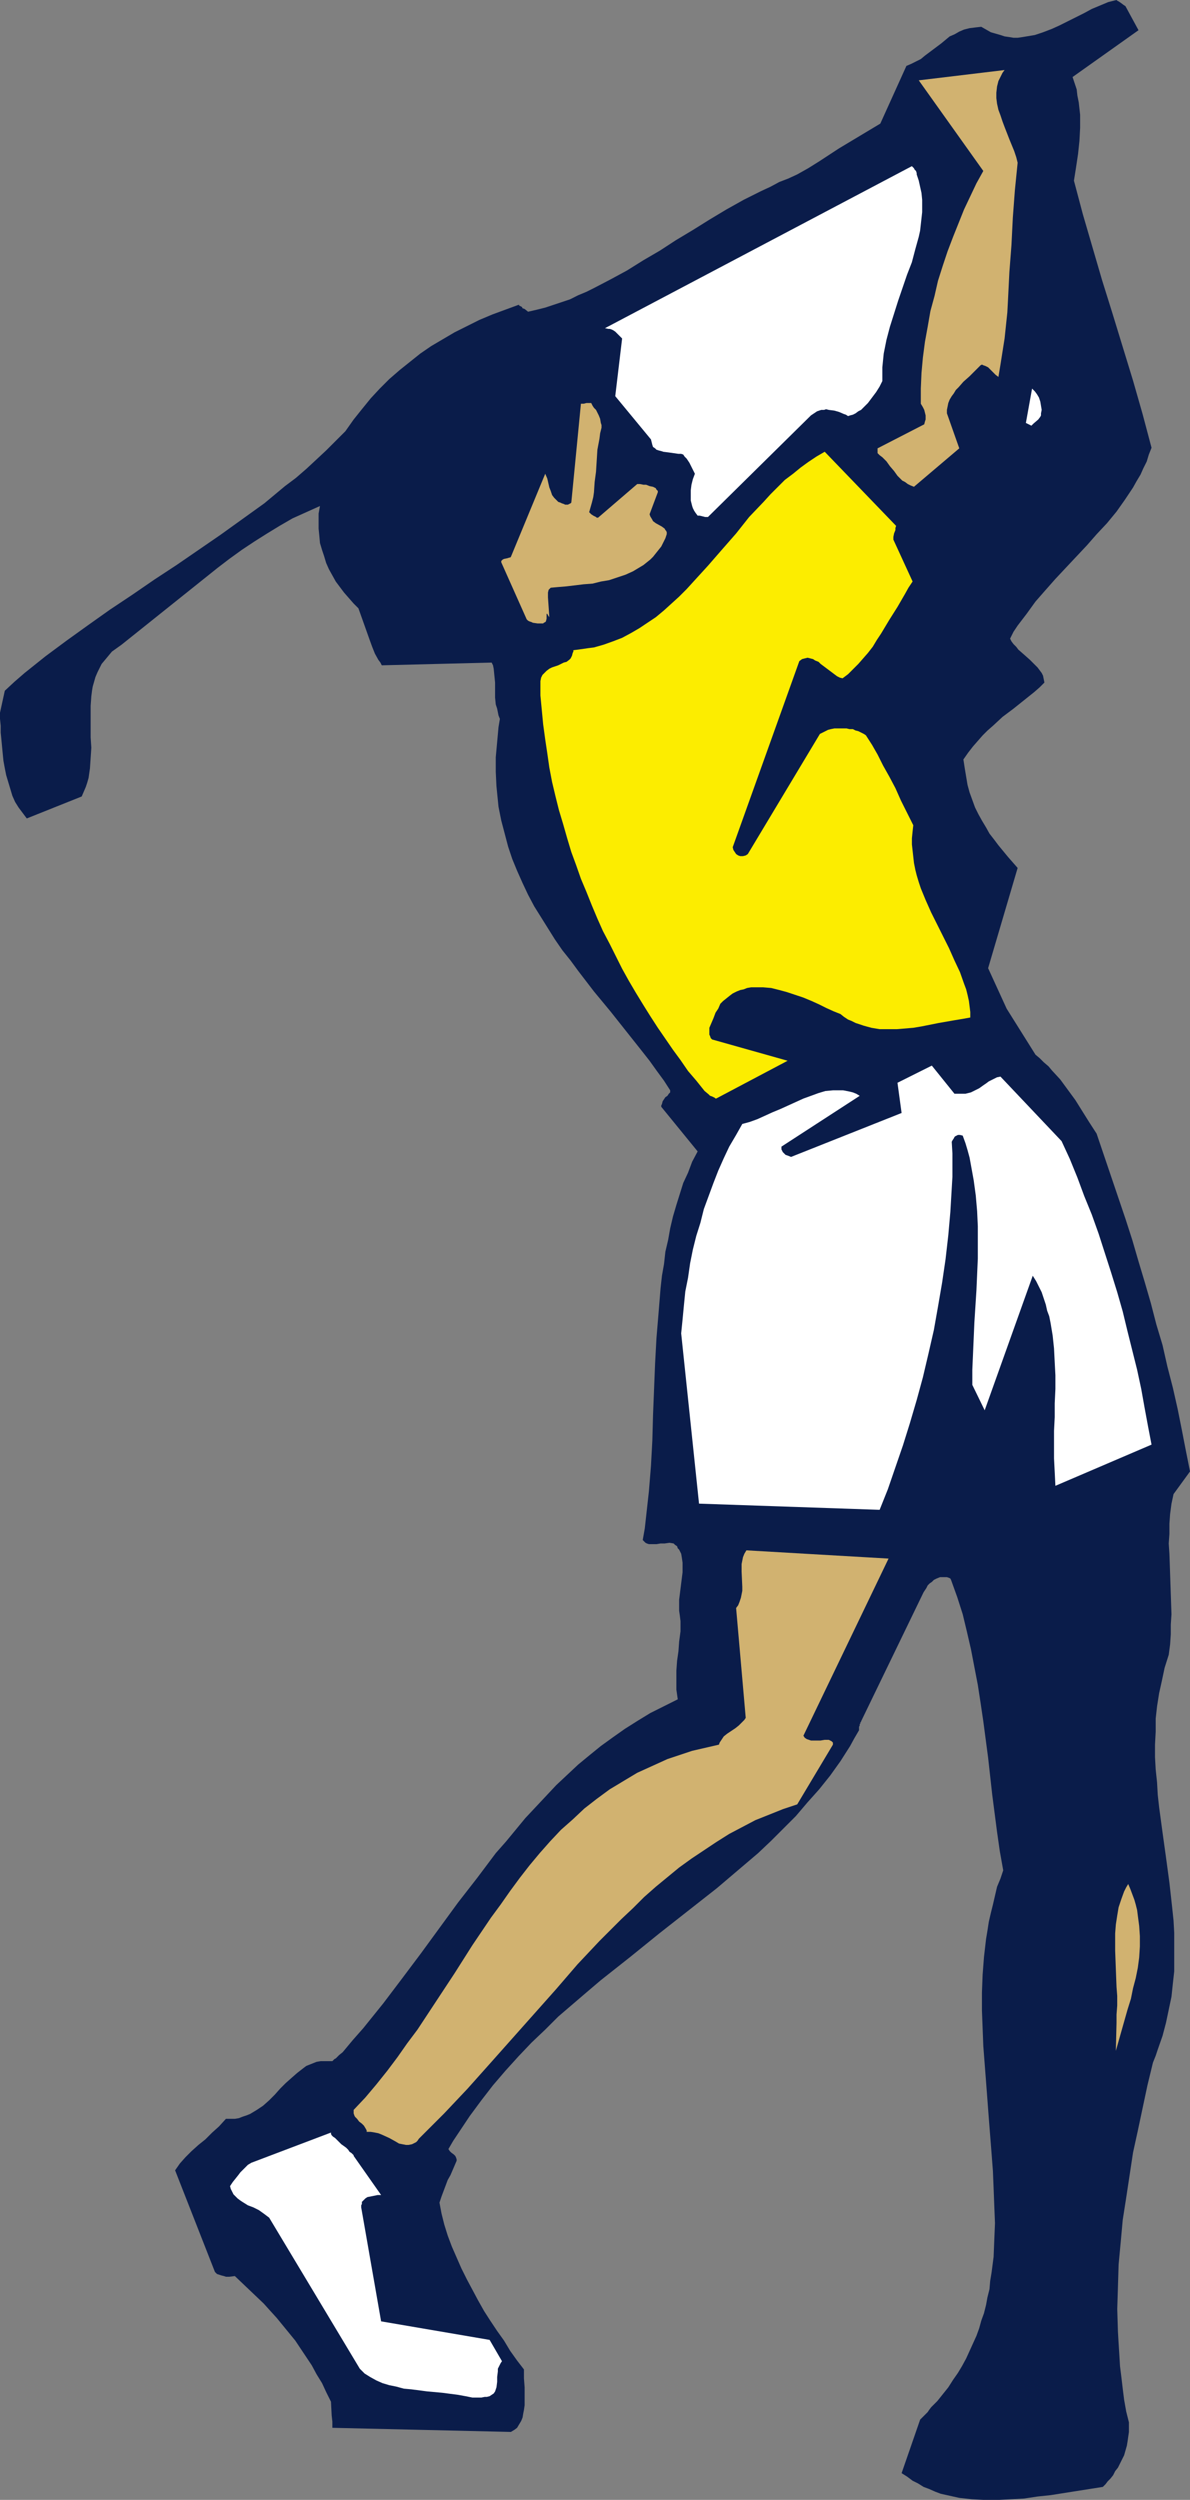 <?xml version="1.0" encoding="UTF-8" standalone="no"?>
<svg
   version="1.0"
   width="74.103mm"
   height="155.668mm"
   id="svg10"
   sodipodi:docname="Golfer 16.wmf"
   xmlns:inkscape="http://www.inkscape.org/namespaces/inkscape"
   xmlns:sodipodi="http://sodipodi.sourceforge.net/DTD/sodipodi-0.dtd"
   xmlns="http://www.w3.org/2000/svg"
   xmlns:svg="http://www.w3.org/2000/svg">
  <rect width="100%" height="100%" fill="#808080" stroke="none"/>
  <sodipodi:namedview
     id="namedview10"
     pagecolor="#ffffff"
     bordercolor="#000000"
     borderopacity="0.25"
     inkscape:showpageshadow="2"
     inkscape:pageopacity="0.0"
     inkscape:pagecheckerboard="0"
     inkscape:deskcolor="#d1d1d1"
     inkscape:document-units="mm" />
  <defs
     id="defs1">
    <pattern
       id="WMFhbasepattern"
       patternUnits="userSpaceOnUse"
       width="6"
       height="6"
       x="0"
       y="0" />
  </defs>
  <path
     style="fill:#0a1c4a;fill-opacity:1;fill-rule:evenodd;stroke:none"
     d="m 0,167.732 v 1.454 l 0.162,1.616 v 1.616 l 0.162,1.616 0.323,3.393 0.162,1.616 0.323,1.778 0.323,1.616 0.485,1.616 0.485,1.616 0.485,1.616 0.646,1.454 0.808,1.293 0.97,1.293 0.97,1.293 12.929,-5.171 0.485,-1.131 0.485,-1.131 0.323,-0.97 0.323,-1.131 0.162,-1.131 0.162,-1.131 0.162,-2.424 0.162,-2.424 -0.162,-2.424 v -5.009 -2.424 l 0.162,-2.262 0.162,-1.293 0.162,-0.97 0.323,-1.131 0.323,-1.131 0.485,-1.131 0.485,-0.97 0.485,-0.97 0.808,-0.97 0.808,-0.97 0.808,-0.97 1.131,-0.808 1.131,-0.808 5.656,-4.525 5.656,-4.525 5.656,-4.525 5.656,-4.525 2.747,-2.101 2.909,-2.101 2.909,-1.939 3.071,-1.939 2.909,-1.778 3.071,-1.778 3.232,-1.454 3.232,-1.454 -0.323,1.778 v 1.778 1.778 l 0.162,1.616 0.162,1.778 0.485,1.616 0.485,1.454 0.485,1.616 0.646,1.454 0.808,1.454 0.808,1.454 0.97,1.293 0.97,1.293 1.131,1.293 1.131,1.293 1.131,1.131 2.586,7.272 0.646,1.778 0.646,1.616 0.808,1.454 0.485,0.646 0.323,0.646 25.858,-0.646 0.323,0.646 0.162,0.808 0.162,1.616 0.162,1.616 v 1.778 1.778 l 0.162,1.616 0.323,0.97 0.162,0.808 0.162,0.808 0.323,0.808 -0.323,1.939 -0.162,1.778 -0.162,1.778 -0.162,1.778 -0.162,1.778 v 1.778 1.616 l 0.162,3.393 0.162,1.616 0.323,3.232 0.646,3.232 0.808,3.07 0.808,3.07 0.97,2.909 1.131,2.747 1.293,2.909 1.293,2.747 1.455,2.747 1.616,2.585 1.616,2.585 1.616,2.585 1.778,2.585 1.939,2.424 1.778,2.424 3.717,4.848 3.879,4.686 3.717,4.686 3.717,4.686 1.778,2.262 1.616,2.262 1.778,2.424 1.455,2.262 v 0.485 l -0.323,0.323 -0.323,0.485 -0.485,0.323 -0.323,0.485 -0.323,0.485 -0.162,0.646 -0.162,0.323 v 0.323 l 8.566,10.503 -1.293,2.424 -0.97,2.585 -1.131,2.424 -0.808,2.585 -0.808,2.585 -0.808,2.747 -0.646,2.747 -0.485,2.747 -0.646,2.747 -0.323,2.909 -0.485,2.747 -0.323,2.909 -0.485,5.979 -0.485,5.817 -0.323,5.979 -0.485,12.119 -0.162,5.979 -0.323,5.979 -0.485,5.979 -0.323,2.909 -0.323,2.909 -0.323,2.909 -0.485,2.747 0.323,0.323 0.323,0.323 0.323,0.162 0.485,0.162 h 0.323 0.485 0.97 l 0.97,-0.162 h 0.97 l 1.131,-0.162 0.97,0.162 0.323,0.323 0.485,0.323 0.162,0.485 0.323,0.323 0.485,0.97 0.162,0.97 0.162,1.131 v 1.131 1.131 l -0.162,1.293 -0.323,2.585 -0.323,2.585 v 1.293 1.293 l 0.162,1.131 0.162,1.293 v 2.424 l -0.323,2.424 -0.162,2.262 -0.323,2.262 -0.162,2.262 v 2.262 2.262 l 0.162,1.131 0.162,1.131 -3.232,1.616 -3.232,1.616 -2.909,1.778 -3.071,1.939 -2.747,1.939 -2.909,2.101 -2.586,2.101 -2.747,2.262 -2.586,2.424 -2.586,2.424 -2.424,2.585 -2.424,2.585 -2.424,2.585 -2.263,2.747 -2.263,2.747 -2.424,2.747 -4.364,5.817 -4.525,5.817 -4.364,5.979 -4.364,5.979 -4.364,5.817 -4.525,5.979 -4.687,5.817 -2.424,2.747 -2.424,2.909 -0.808,0.646 -0.808,0.808 -0.323,0.162 -0.323,0.323 -0.162,0.162 v 0 h -0.97 -0.97 -0.808 l -0.97,0.162 -0.808,0.323 -0.808,0.323 -0.808,0.323 -0.646,0.485 -1.455,1.131 -1.293,1.131 -1.455,1.293 -1.293,1.293 -1.293,1.454 -1.293,1.293 -1.455,1.293 -1.455,0.97 -0.808,0.485 -0.808,0.485 -0.808,0.323 -0.97,0.323 -0.808,0.323 -0.97,0.162 H 54.302 53.171 l -1.616,1.778 -1.616,1.454 -1.616,1.616 -1.616,1.293 -1.616,1.454 -1.455,1.454 -1.293,1.454 -1.131,1.616 9.374,23.915 0.485,0.485 0.485,0.162 0.485,0.162 0.646,0.162 0.485,0.162 h 0.808 l 1.293,-0.162 3.394,3.232 3.394,3.232 1.455,1.616 1.616,1.778 1.455,1.778 1.455,1.778 1.455,1.778 1.293,1.939 1.293,1.939 1.293,1.939 1.131,2.101 1.293,2.101 0.97,2.101 1.131,2.262 0.162,3.232 0.162,1.454 v 1.454 l 42.019,0.97 0.808,-0.485 0.646,-0.485 0.485,-0.808 0.485,-0.808 0.323,-0.808 0.162,-0.97 0.162,-0.808 0.162,-1.131 v -2.101 -2.101 l -0.162,-2.101 v -2.101 l -1.616,-2.101 -1.616,-2.262 -1.455,-2.424 -1.616,-2.262 -1.616,-2.424 -1.455,-2.262 -1.455,-2.585 -1.293,-2.424 -1.293,-2.424 -1.293,-2.585 -1.131,-2.585 -1.131,-2.585 -0.97,-2.585 -0.808,-2.585 -0.646,-2.585 -0.485,-2.585 0.485,-1.454 0.485,-1.293 0.485,-1.293 0.485,-1.293 0.646,-1.131 0.485,-1.131 0.485,-1.131 0.485,-1.131 v -0.323 l -0.162,-0.485 -0.162,-0.323 -0.323,-0.323 -0.646,-0.485 -0.323,-0.323 -0.323,-0.485 1.131,-1.939 1.293,-1.939 2.586,-3.878 2.747,-3.717 2.747,-3.555 2.909,-3.393 3.071,-3.393 3.071,-3.232 3.232,-3.07 3.071,-3.07 3.394,-2.909 3.394,-2.909 3.232,-2.747 6.949,-5.494 6.788,-5.494 6.788,-5.333 6.788,-5.333 3.232,-2.747 3.232,-2.747 3.232,-2.747 3.071,-2.909 2.909,-2.909 2.909,-2.909 2.747,-3.232 2.747,-3.07 2.586,-3.232 2.424,-3.393 2.263,-3.555 0.97,-1.778 1.131,-1.939 v -0.323 -0.485 l 0.162,-0.323 v -0.323 l 0.162,-0.162 v -0.323 h 0.162 v 0 -0.162 l 14.707,-30.379 0.646,-0.97 0.323,-0.646 0.485,-0.485 0.485,-0.323 0.485,-0.485 0.646,-0.323 0.808,-0.323 h 0.323 0.323 0.646 0.323 l 0.485,0.162 0.323,0.162 0.162,0.323 1.455,4.04 1.293,4.04 0.97,4.04 0.97,4.201 0.808,4.201 0.808,4.201 0.646,4.201 0.646,4.363 1.131,8.564 0.97,8.726 1.131,8.726 0.646,4.525 0.808,4.525 -0.646,1.939 -0.808,1.939 -0.485,2.101 -0.485,2.101 -0.485,1.939 -0.485,2.101 -0.323,2.101 -0.323,1.939 -0.485,4.201 -0.323,4.201 -0.162,4.201 v 4.201 l 0.162,4.201 0.162,4.201 0.323,4.201 0.323,4.201 0.646,8.564 0.646,8.241 0.323,4.201 0.162,4.04 0.162,4.201 0.162,4.04 -0.162,3.878 -0.162,4.04 -0.485,3.717 -0.323,1.939 -0.162,1.939 -0.485,1.939 -0.323,1.778 -0.485,1.939 -0.646,1.778 -0.485,1.778 -0.646,1.778 -0.808,1.778 -0.808,1.778 -0.808,1.778 -0.97,1.778 -0.97,1.616 -1.131,1.616 -1.131,1.778 -1.293,1.616 -1.293,1.616 -1.455,1.454 -0.485,0.646 -0.323,0.485 -0.323,0.323 -0.323,0.323 -1.131,1.131 -4.364,12.604 1.293,0.808 1.293,0.97 1.293,0.646 1.293,0.808 1.293,0.485 1.455,0.646 1.293,0.485 1.455,0.323 1.455,0.323 1.455,0.323 1.455,0.162 1.455,0.162 3.071,0.162 h 3.071 l 3.071,-0.162 3.071,-0.162 3.232,-0.485 3.071,-0.323 3.071,-0.485 3.071,-0.485 3.071,-0.485 3.071,-0.485 0.646,-0.646 0.485,-0.646 0.646,-0.646 0.646,-0.808 0.485,-0.97 0.646,-0.808 0.485,-0.97 0.485,-0.97 0.485,-0.97 0.323,-1.131 0.323,-1.131 0.162,-0.97 0.162,-1.131 0.162,-1.131 v -1.131 -1.131 l -0.646,-2.585 -0.485,-2.747 -0.323,-2.585 -0.323,-2.747 -0.323,-2.585 -0.162,-2.747 -0.162,-2.585 -0.162,-2.747 -0.162,-5.333 0.162,-5.171 0.162,-5.332 0.485,-5.171 0.485,-5.333 0.808,-5.171 0.808,-5.333 0.808,-5.333 1.131,-5.171 1.131,-5.333 1.131,-5.332 1.293,-5.333 0.646,-1.616 0.485,-1.454 1.131,-3.232 0.808,-3.07 0.646,-3.07 0.646,-3.07 0.323,-3.07 0.323,-2.909 v -3.07 -2.909 -3.07 l -0.162,-2.909 -0.323,-3.07 -0.646,-5.817 -0.808,-5.979 -0.808,-5.817 -0.808,-5.979 -0.323,-2.909 -0.162,-2.909 -0.323,-3.07 -0.162,-2.909 v -2.909 l 0.162,-3.07 v -3.07 l 0.323,-2.909 0.485,-3.07 0.646,-2.909 0.646,-3.07 0.97,-3.07 0.323,-2.424 0.162,-2.424 v -2.262 l 0.162,-2.424 -0.162,-4.686 -0.162,-4.848 -0.162,-4.686 -0.162,-2.424 0.162,-2.262 v -2.424 l 0.162,-2.262 0.323,-2.424 0.485,-2.262 3.879,-5.332 -0.97,-4.848 -0.97,-5.009 -0.97,-4.848 -1.131,-5.009 -1.293,-5.009 -1.131,-5.009 -1.455,-4.848 -1.293,-5.009 -1.455,-5.009 -1.455,-4.848 -1.455,-5.009 -1.616,-5.009 -3.394,-10.019 -3.394,-10.019 -1.778,-2.747 -1.616,-2.585 -1.616,-2.585 -1.778,-2.424 -1.778,-2.424 -1.939,-2.101 -0.808,-0.97 -1.131,-0.97 -0.97,-0.97 -0.97,-0.808 -6.788,-10.827 -4.364,-9.534 6.949,-23.592 -2.263,-2.585 -2.263,-2.747 -0.97,-1.293 -1.131,-1.454 -0.808,-1.454 -0.97,-1.616 -0.808,-1.454 -0.808,-1.616 -0.646,-1.778 -0.646,-1.778 -0.485,-1.778 -0.323,-1.939 -0.323,-1.939 -0.323,-2.101 1.131,-1.616 1.131,-1.454 1.131,-1.293 1.131,-1.293 1.131,-1.131 1.293,-1.131 2.263,-2.101 2.586,-1.939 2.424,-1.939 2.424,-1.939 1.293,-1.131 1.131,-1.131 -0.162,-0.808 -0.162,-0.808 -0.323,-0.646 -0.485,-0.646 -0.485,-0.646 -0.646,-0.646 -1.131,-1.131 -1.455,-1.293 -1.293,-1.131 -0.485,-0.646 -0.646,-0.646 -0.485,-0.646 -0.323,-0.646 0.808,-1.616 0.97,-1.454 2.101,-2.747 2.101,-2.909 2.263,-2.585 2.424,-2.747 2.424,-2.585 5.01,-5.332 2.263,-2.585 2.424,-2.585 2.263,-2.747 1.939,-2.747 0.97,-1.454 0.97,-1.454 0.808,-1.454 0.97,-1.616 0.646,-1.454 0.808,-1.616 0.485,-1.616 0.646,-1.616 -2.101,-7.918 -2.263,-7.918 -2.424,-7.918 -2.424,-7.918 -2.424,-7.756 -2.263,-7.756 -2.263,-7.756 -2.101,-7.918 0.485,-3.07 0.485,-3.232 0.323,-3.07 0.162,-3.07 v -1.454 -1.616 l -0.162,-1.454 -0.162,-1.454 -0.323,-1.616 -0.162,-1.454 -0.485,-1.454 -0.485,-1.454 L 267.955,7.11 264.884,1.454 264.4,1.131 263.753,0.646 263.268,0.323 262.945,0.162 262.783,0 l -1.939,0.485 -1.939,0.808 -1.939,0.808 -1.778,0.97 -3.879,1.939 -1.939,0.97 -1.778,0.808 -2.101,0.808 -1.939,0.646 -0.97,0.162 -0.97,0.162 -0.97,0.162 -1.131,0.162 h -0.97 l -0.97,-0.162 -1.131,-0.162 -0.97,-0.323 -1.131,-0.323 -1.131,-0.323 -1.131,-0.646 -1.131,-0.646 -1.455,0.162 -1.293,0.162 -1.293,0.323 -1.131,0.485 -1.131,0.646 -1.131,0.485 -0.97,0.808 -0.97,0.808 -1.939,1.454 -1.939,1.454 -0.97,0.808 -0.97,0.485 -1.293,0.646 -1.131,0.485 -6.141,13.574 -2.424,1.454 -2.424,1.454 -4.848,2.909 -4.687,3.07 -2.586,1.616 -2.586,1.454 -2.101,0.97 -2.101,0.808 -2.101,1.131 -2.101,0.97 -4.202,2.101 -4.04,2.262 -4.04,2.424 -3.879,2.424 -4.04,2.424 -3.717,2.424 -3.879,2.262 -3.879,2.424 -3.879,2.101 -3.717,1.939 -1.939,0.97 -1.939,0.808 -1.939,0.97 -1.939,0.646 -1.939,0.646 -1.939,0.646 -1.939,0.485 -2.101,0.485 -0.808,-0.646 -0.485,-0.162 -0.162,-0.323 -0.323,-0.162 -0.323,-0.162 v -0.162 h -0.162 l -3.071,1.131 -3.071,1.131 -3.071,1.293 -2.909,1.454 -2.909,1.454 -2.747,1.616 -2.747,1.616 -2.586,1.778 -2.424,1.939 -2.424,1.939 -2.424,2.101 -2.263,2.262 -2.101,2.262 -2.101,2.585 -1.939,2.424 -1.939,2.747 -2.263,2.262 -2.263,2.262 -2.424,2.262 -2.263,2.101 -2.424,2.101 -2.586,1.939 -4.848,4.04 -5.172,3.717 -5.172,3.717 -5.172,3.555 -5.172,3.555 -5.172,3.393 -5.172,3.555 -5.333,3.555 -5.01,3.555 -5.172,3.717 -5.01,3.717 -2.424,1.939 -2.424,1.939 -2.424,2.101 -2.263,2.101 z"
     id="path1" />
  <path
     style="fill:#ffffff;fill-opacity:1;fill-rule:evenodd;stroke:none"
     d="m 77.898,501.902 -18.747,7.11 -0.808,0.485 -0.485,0.485 -0.646,0.646 -0.646,0.646 -0.485,0.646 -0.646,0.808 -0.646,0.808 -0.646,0.97 0.162,0.646 0.323,0.646 0.323,0.646 0.485,0.485 0.485,0.485 0.646,0.485 0.485,0.323 1.293,0.808 1.293,0.485 0.646,0.323 0.646,0.323 1.131,0.808 0.646,0.485 0.646,0.485 21.333,35.55 1.131,1.131 1.293,0.808 1.455,0.808 1.455,0.646 1.616,0.485 1.616,0.323 1.778,0.485 1.778,0.162 3.717,0.485 1.778,0.162 1.778,0.162 3.717,0.485 1.778,0.323 1.616,0.323 h 1.131 0.97 l 0.808,-0.162 h 0.485 l 0.646,-0.162 0.485,-0.323 0.485,-0.323 0.323,-0.485 0.162,-0.485 0.162,-0.485 0.162,-1.293 v -1.131 l 0.162,-1.293 v -0.646 l 0.323,-0.646 0.323,-0.646 0.323,-0.485 -2.909,-5.009 -25.535,-4.363 -4.687,-26.824 v -0.485 l 0.162,-0.323 v -0.485 l 0.323,-0.323 0.162,-0.162 0.323,-0.323 0.485,-0.323 0.808,-0.162 0.808,-0.162 0.808,-0.162 h 0.808 l -6.465,-9.211 v -0.162 l -0.162,-0.162 -0.323,-0.323 -0.485,-0.323 -0.323,-0.485 -0.485,-0.485 -1.131,-0.808 -0.97,-0.97 -0.485,-0.485 -0.485,-0.323 -0.323,-0.323 -0.162,-0.323 v -0.162 z"
     id="path2" />
  <path
     style="fill:#d1b270;fill-opacity:1;fill-rule:evenodd;stroke:none"
     d="m 86.302,501.74 h 0.97 l 0.97,0.162 0.808,0.162 0.808,0.323 1.778,0.808 1.455,0.808 0.808,0.485 0.808,0.162 0.808,0.162 h 0.646 l 0.808,-0.162 0.323,-0.162 0.323,-0.162 0.323,-0.162 0.323,-0.323 0.323,-0.485 0.485,-0.485 2.747,-2.747 2.747,-2.747 5.495,-5.817 5.333,-5.979 5.172,-5.817 5.172,-5.817 5.172,-5.817 5.01,-5.817 2.586,-2.747 2.586,-2.747 2.586,-2.585 2.586,-2.585 2.747,-2.585 2.586,-2.585 2.747,-2.424 2.747,-2.262 2.747,-2.262 2.909,-2.101 2.909,-1.939 2.909,-1.939 3.071,-1.939 3.071,-1.616 3.071,-1.616 3.232,-1.293 3.232,-1.293 3.394,-1.131 8.404,-14.058 v -0.485 l -0.323,-0.323 -0.323,-0.162 -0.323,-0.162 h -0.485 -0.485 l -0.97,0.162 h -1.131 -0.646 -0.485 l -0.485,-0.162 -0.485,-0.162 -0.485,-0.323 -0.323,-0.485 20.04,-41.691 -33.454,-1.939 -0.485,0.808 -0.323,0.808 -0.162,0.808 -0.162,0.808 v 0.97 0.808 l 0.162,3.555 v 0.97 l -0.162,0.808 -0.162,0.808 -0.323,0.97 -0.323,0.808 -0.485,0.646 2.263,25.855 -0.323,0.485 -0.485,0.485 -0.808,0.808 -0.808,0.646 -1.939,1.293 -0.808,0.646 -0.323,0.485 -0.323,0.485 -0.323,0.485 -0.162,0.485 -2.101,0.485 -2.101,0.485 -2.101,0.485 -1.939,0.646 -1.939,0.646 -1.939,0.646 -1.778,0.808 -1.778,0.808 -1.778,0.808 -1.778,0.808 -1.616,0.97 -1.616,0.97 -1.616,0.97 -1.616,0.97 -3.071,2.262 -2.909,2.262 -2.747,2.585 -2.747,2.424 -2.586,2.747 -2.424,2.747 -2.424,2.909 -2.263,2.909 -2.263,3.07 -2.263,3.232 -2.263,3.07 -4.364,6.464 -4.202,6.625 -4.364,6.625 -4.364,6.625 -2.424,3.232 -2.263,3.232 -2.424,3.232 -2.586,3.232 -2.586,3.07 -2.747,2.909 v 0.485 0.323 l 0.162,0.485 0.162,0.323 0.485,0.485 0.485,0.646 0.646,0.485 0.485,0.485 0.485,0.808 0.162,0.323 z"
     id="path3" />
  <path
     style="fill:#d1b270;fill-opacity:1;fill-rule:evenodd;stroke:none"
     d="m 129.291,145.27 -0.323,-4.686 v -0.646 -0.485 l 0.162,-0.646 0.162,-0.162 0.323,-0.323 1.778,-0.162 1.939,-0.162 4.04,-0.485 2.101,-0.162 1.939,-0.485 1.939,-0.323 1.939,-0.646 1.939,-0.646 1.778,-0.808 0.808,-0.485 0.808,-0.485 0.808,-0.485 0.808,-0.646 0.808,-0.646 0.646,-0.646 0.646,-0.808 0.646,-0.808 0.646,-0.808 0.485,-0.97 0.485,-0.97 0.323,-0.97 v -0.485 l -0.162,-0.323 -0.162,-0.162 -0.162,-0.323 -0.646,-0.485 -1.455,-0.808 -0.646,-0.485 -0.162,-0.323 -0.485,-0.808 -0.162,-0.485 1.939,-5.171 v -0.323 l -0.162,-0.162 -0.162,-0.162 -0.162,-0.323 -0.646,-0.323 -0.808,-0.162 -0.808,-0.323 h -0.646 l -0.808,-0.162 h -0.646 l -9.212,7.918 h -0.323 l -0.162,-0.162 -0.646,-0.323 -0.485,-0.323 -0.485,-0.485 0.323,-1.131 0.323,-1.131 0.323,-1.293 0.162,-1.131 0.162,-2.424 0.323,-2.424 0.162,-2.585 0.162,-2.585 0.485,-2.585 0.162,-1.293 0.323,-1.293 v -0.646 l -0.162,-0.485 -0.162,-0.97 -0.323,-0.808 -0.323,-0.646 -0.323,-0.646 -0.485,-0.485 -0.323,-0.485 -0.323,-0.646 h -0.485 -0.646 l -0.646,0.162 h -0.646 l -2.263,23.269 v 0 l -0.162,0.162 -0.323,0.162 -0.323,0.162 h -0.323 -0.323 l -0.323,-0.162 -0.485,-0.162 -0.323,-0.162 -0.485,-0.162 -0.323,-0.323 -0.323,-0.323 -0.323,-0.323 -0.485,-0.646 -0.323,-0.97 -0.323,-0.808 -0.485,-2.101 -0.485,-1.131 -8.081,19.553 -0.162,0.162 h -0.162 l -0.485,0.162 -0.808,0.162 -0.323,0.162 -0.162,0.162 -0.162,0.162 v 0.162 0.162 l 5.98,13.412 0.323,0.323 0.323,0.162 0.485,0.162 0.323,0.162 1.131,0.162 h 0.97 0.323 l 0.162,-0.162 0.323,-0.162 0.162,-0.162 0.162,-0.646 v -0.485 -0.485 -0.162 0 h 0.162 v 0 l 0.162,0.323 z"
     id="path4" />
  <path
     style="fill:#fced00;fill-opacity:1;fill-rule:evenodd;stroke:none"
     d="m 134.947,153.027 v 0.323 l -0.162,0.323 -0.162,0.646 -0.323,0.646 -0.323,0.323 -0.646,0.485 -0.646,0.162 -1.293,0.646 -1.455,0.485 -0.646,0.323 -0.646,0.485 -0.485,0.485 -0.485,0.485 -0.323,0.646 -0.162,0.808 v 3.393 l 0.323,3.393 0.323,3.393 0.485,3.555 0.485,3.232 0.485,3.393 0.646,3.393 0.808,3.393 0.808,3.232 0.97,3.232 0.97,3.393 0.97,3.232 1.131,3.07 1.131,3.232 1.293,3.07 1.293,3.232 1.293,3.07 1.293,2.909 1.616,3.07 1.455,2.909 1.455,2.909 1.616,2.909 1.616,2.747 1.778,2.909 1.616,2.585 1.778,2.747 1.778,2.585 1.778,2.585 1.778,2.424 1.778,2.585 1.939,2.262 1.939,2.424 0.97,0.808 0.323,0.323 0.485,0.162 0.323,0.162 0.323,0.162 0.162,0.162 h 0.162 l 16.808,-8.888 -17.777,-5.009 -0.323,-0.323 -0.162,-0.485 -0.162,-0.323 v -0.485 -0.646 -0.485 l 0.485,-1.131 0.485,-1.131 0.485,-1.293 0.646,-0.97 0.485,-1.131 0.646,-0.646 0.808,-0.646 0.808,-0.646 0.646,-0.485 0.97,-0.485 0.808,-0.323 0.808,-0.162 0.808,-0.323 0.97,-0.162 h 0.97 0.808 0.97 l 1.939,0.162 1.939,0.485 1.778,0.485 1.939,0.646 1.939,0.646 1.939,0.808 1.778,0.808 1.616,0.808 1.778,0.808 1.616,0.646 0.808,0.646 0.97,0.646 0.808,0.323 0.97,0.485 0.97,0.323 0.97,0.323 1.778,0.485 1.939,0.323 h 1.939 2.101 l 1.939,-0.162 1.939,-0.162 1.939,-0.323 4.04,-0.808 3.717,-0.646 1.939,-0.323 1.778,-0.323 v -1.293 l -0.162,-1.293 -0.162,-1.293 -0.323,-1.454 -0.323,-1.293 -0.485,-1.293 -0.97,-2.747 -1.293,-2.747 -1.293,-2.909 -2.747,-5.494 -1.455,-2.909 -1.293,-2.909 -1.131,-2.747 -0.485,-1.454 -0.485,-1.616 -0.323,-1.293 -0.323,-1.616 -0.162,-1.454 -0.162,-1.454 -0.162,-1.454 v -1.454 l 0.162,-1.616 0.162,-1.454 -1.455,-2.909 -1.455,-2.909 -1.293,-2.909 -1.455,-2.747 -1.455,-2.585 -1.293,-2.585 -1.293,-2.262 -1.455,-2.262 -0.485,-0.323 -0.646,-0.323 -0.646,-0.323 -0.646,-0.162 -0.646,-0.323 h -0.808 l -0.646,-0.162 h -0.646 -1.455 -0.808 l -0.808,0.162 -0.646,0.162 -0.646,0.323 -0.646,0.323 -0.646,0.323 -16.969,28.278 -0.485,0.323 -0.646,0.162 h -0.646 l -0.485,-0.162 -0.485,-0.323 -0.323,-0.485 -0.323,-0.485 -0.162,-0.646 15.677,-43.791 0.646,-0.485 0.646,-0.162 0.646,-0.162 0.646,0.162 0.646,0.162 0.485,0.323 0.808,0.323 0.485,0.485 1.293,0.97 1.293,0.97 0.646,0.485 0.646,0.485 0.646,0.323 0.646,0.162 1.293,-0.97 1.131,-1.131 1.293,-1.293 1.131,-1.293 1.131,-1.293 1.131,-1.454 0.97,-1.616 0.97,-1.454 1.939,-3.232 1.939,-3.07 1.778,-3.07 0.808,-1.454 0.97,-1.454 -4.525,-9.857 v -0.646 l 0.162,-0.808 0.323,-0.808 v -0.485 l 0.162,-0.485 -16.808,-17.452 -1.939,1.131 -1.939,1.293 -1.778,1.293 -1.778,1.454 -1.939,1.454 -1.616,1.616 -1.778,1.778 -1.616,1.778 -3.394,3.555 -3.071,3.878 -3.394,3.878 -3.232,3.717 -3.394,3.717 -1.616,1.778 -1.778,1.778 -1.778,1.616 -1.778,1.616 -1.939,1.616 -1.939,1.293 -1.939,1.293 -1.939,1.131 -2.101,1.131 -2.101,0.808 -2.263,0.808 -2.263,0.646 -1.293,0.162 -1.131,0.162 -1.131,0.162 z"
     id="path5" />
  <path
     style="fill:#ffffff;fill-opacity:1;fill-rule:evenodd;stroke:none"
     d="m 143.189,77.402 h 0.323 l 0.485,0.162 0.323,0.162 0.485,0.323 0.323,0.323 0.485,0.485 0.808,0.808 -1.616,13.574 8.404,10.18 0.162,0.646 0.162,0.646 0.162,0.485 0.485,0.323 0.323,0.323 0.485,0.162 0.646,0.162 0.485,0.162 1.293,0.162 1.131,0.162 1.131,0.162 h 0.646 l 0.485,0.162 0.323,0.485 0.485,0.485 0.646,0.97 0.646,1.293 0.323,0.646 0.323,0.646 -0.485,1.293 -0.323,1.293 -0.162,1.293 v 1.293 1.131 l 0.162,0.646 0.162,0.646 0.162,0.485 0.323,0.646 0.323,0.485 0.485,0.646 h 0.162 0.323 l 0.646,0.162 0.646,0.162 h 0.323 0.323 l 24.242,-23.915 0.485,-0.323 0.485,-0.323 0.485,-0.323 0.485,-0.162 0.485,-0.162 h 0.646 l 0.485,-0.162 0.646,0.162 1.293,0.162 1.131,0.323 1.131,0.485 0.485,0.162 0.485,0.323 0.485,-0.162 0.646,-0.162 0.646,-0.323 0.646,-0.485 0.646,-0.323 0.485,-0.485 1.131,-1.131 0.97,-1.293 0.97,-1.293 0.808,-1.293 0.646,-1.293 v -1.616 -1.616 l 0.162,-1.616 0.162,-1.616 0.323,-1.616 0.323,-1.616 0.808,-3.07 0.97,-3.07 0.97,-3.07 2.101,-6.14 1.131,-2.909 0.808,-3.07 0.808,-2.909 0.323,-1.454 0.162,-1.454 0.162,-1.454 0.162,-1.454 v -1.454 -1.454 l -0.162,-1.616 -0.323,-1.454 -0.323,-1.454 -0.485,-1.454 v -0.323 l -0.162,-0.485 -0.323,-0.323 -0.162,-0.323 -0.162,-0.162 -0.162,-0.162 -0.162,-0.162 v 0 L 142.381,77.241 Z"
     id="path6" />
  <path
     style="fill:#ffffff;fill-opacity:1;fill-rule:evenodd;stroke:none"
     d="m 160.32,313.81 4.202,40.075 42.504,1.454 1.939,-4.848 1.778,-5.171 1.778,-5.171 1.616,-5.171 1.616,-5.494 1.455,-5.333 1.293,-5.494 1.293,-5.656 0.97,-5.494 0.97,-5.656 0.808,-5.494 0.646,-5.656 0.485,-5.494 0.323,-5.494 0.162,-2.747 v -2.747 -2.747 l -0.162,-2.747 0.162,-0.323 0.323,-0.485 0.162,-0.323 0.162,-0.162 0.323,-0.162 0.323,-0.162 h 0.485 l 0.646,0.162 0.646,1.778 0.485,1.616 0.485,1.778 0.323,1.778 0.323,1.778 0.323,1.778 0.485,3.555 0.323,3.717 0.162,3.555 v 3.717 3.878 l -0.162,3.717 -0.162,3.717 -0.485,7.595 -0.323,7.433 -0.162,3.717 v 3.555 l 2.909,5.979 11.313,-31.672 0.808,1.293 0.646,1.293 0.646,1.293 0.485,1.454 0.485,1.454 0.323,1.454 0.485,1.293 0.323,1.616 0.485,2.909 0.323,3.07 0.162,3.232 0.162,3.07 v 3.232 l -0.162,3.393 v 3.232 l -0.162,3.232 v 3.232 3.232 l 0.162,3.232 0.162,3.232 22.626,-9.695 -0.808,-4.201 -0.808,-4.363 -0.808,-4.525 -0.97,-4.525 -1.131,-4.525 -1.131,-4.525 -1.131,-4.686 -1.293,-4.525 -1.455,-4.686 -1.455,-4.525 -1.455,-4.525 -1.616,-4.525 -1.778,-4.363 -1.616,-4.363 -1.778,-4.363 -1.939,-4.201 -14.384,-15.19 -0.808,0.162 -0.646,0.323 -1.293,0.646 -0.646,0.485 -0.485,0.323 -1.131,0.808 -1.293,0.646 -0.646,0.323 -0.646,0.162 -0.646,0.162 h -0.808 -0.808 -0.97 l -5.333,-6.625 -8.081,4.04 0.97,7.11 -26.02,10.342 -0.808,-0.323 -0.485,-0.162 -0.323,-0.323 -0.323,-0.323 -0.162,-0.323 -0.162,-0.323 v -0.646 l 18.424,-11.958 -0.808,-0.485 -0.808,-0.323 -0.646,-0.162 -0.808,-0.162 -0.808,-0.162 h -0.808 -0.808 -0.808 l -1.778,0.162 -1.616,0.485 -1.778,0.646 -1.778,0.646 -1.778,0.808 -1.778,0.808 -1.778,0.808 -1.939,0.808 -1.778,0.808 -1.778,0.808 -1.778,0.646 -1.778,0.485 -1.455,2.585 -1.616,2.747 -1.293,2.747 -1.293,2.909 -1.131,2.909 -1.131,3.07 -1.131,3.07 -0.808,3.232 -0.97,3.07 -0.808,3.232 -0.646,3.232 -0.485,3.393 -0.646,3.232 -0.323,3.232 -0.323,3.393 z"
     id="path7" />
  <path
     style="fill:#d1b270;fill-opacity:1;fill-rule:evenodd;stroke:none"
     d="m 206.542,106.65 0.485,0.485 0.646,0.485 0.97,0.97 0.808,1.131 0.97,1.131 0.808,1.131 0.646,0.646 0.485,0.485 0.646,0.323 0.646,0.485 0.646,0.323 0.808,0.323 10.666,-9.049 -2.909,-8.241 v -0.808 l 0.162,-0.808 0.162,-0.808 0.323,-0.808 0.485,-0.808 0.485,-0.646 0.485,-0.808 0.646,-0.646 1.131,-1.293 1.455,-1.293 1.293,-1.293 1.293,-1.293 0.323,-0.162 0.323,0.162 0.485,0.162 0.646,0.323 0.323,0.323 0.485,0.485 0.485,0.485 0.485,0.485 0.646,0.485 0.485,-2.909 0.485,-3.07 0.485,-3.07 0.323,-3.07 0.323,-3.07 0.162,-3.07 0.323,-6.464 0.485,-6.302 0.323,-6.464 0.485,-6.464 0.323,-3.232 0.323,-3.232 -0.323,-1.293 -0.485,-1.454 -1.131,-2.747 -1.131,-2.909 -0.485,-1.293 -0.485,-1.454 -0.485,-1.293 -0.323,-1.454 -0.162,-1.293 v -1.293 l 0.162,-1.454 0.162,-0.646 0.162,-0.646 0.323,-0.646 0.323,-0.646 0.323,-0.646 0.485,-0.646 -20.202,2.424 15.192,21.33 v 0 l -1.616,2.909 -1.455,3.07 -1.455,3.07 -1.293,3.232 -1.293,3.232 -1.293,3.393 -1.131,3.393 -1.131,3.555 -0.808,3.555 -0.97,3.555 -0.646,3.717 -0.646,3.555 -0.485,3.717 -0.323,3.555 -0.162,3.717 v 3.555 l 0.485,0.808 0.323,0.646 0.162,0.646 0.162,0.646 v 0.485 0.485 l -0.162,0.485 -0.162,0.646 -10.99,5.656 z"
     id="path8" />
  <path
     style="fill:#d1b270;fill-opacity:1;fill-rule:evenodd;stroke:none"
     d="m 262.783,476.047 -0.162,6.625 2.747,-9.695 0.808,-2.585 0.485,-2.424 0.646,-2.424 0.485,-2.424 0.323,-2.424 0.162,-2.585 v -2.424 l -0.162,-2.424 -0.323,-2.424 -0.162,-1.293 -0.323,-1.293 -0.323,-1.131 -0.485,-1.293 -0.485,-1.293 -0.485,-1.131 -0.485,0.808 -0.485,0.97 -0.646,1.778 -0.646,1.939 -0.323,1.939 -0.323,2.101 -0.162,2.101 v 1.939 2.101 l 0.162,4.363 0.162,4.201 0.162,2.101 v 2.262 l -0.162,2.101 z"
     id="path9" />
  <path
     style="fill:#ffffff;fill-opacity:1;fill-rule:evenodd;stroke:none"
     d="m 241.45,99.54 1.293,0.646 0.485,-0.485 1.131,-0.97 0.485,-0.646 0.162,-0.323 v -0.485 l 0.162,-0.808 -0.162,-0.97 -0.162,-0.97 -0.323,-0.97 -0.485,-0.808 -0.485,-0.646 -0.646,-0.646 z"
     id="path10" />
</svg>
